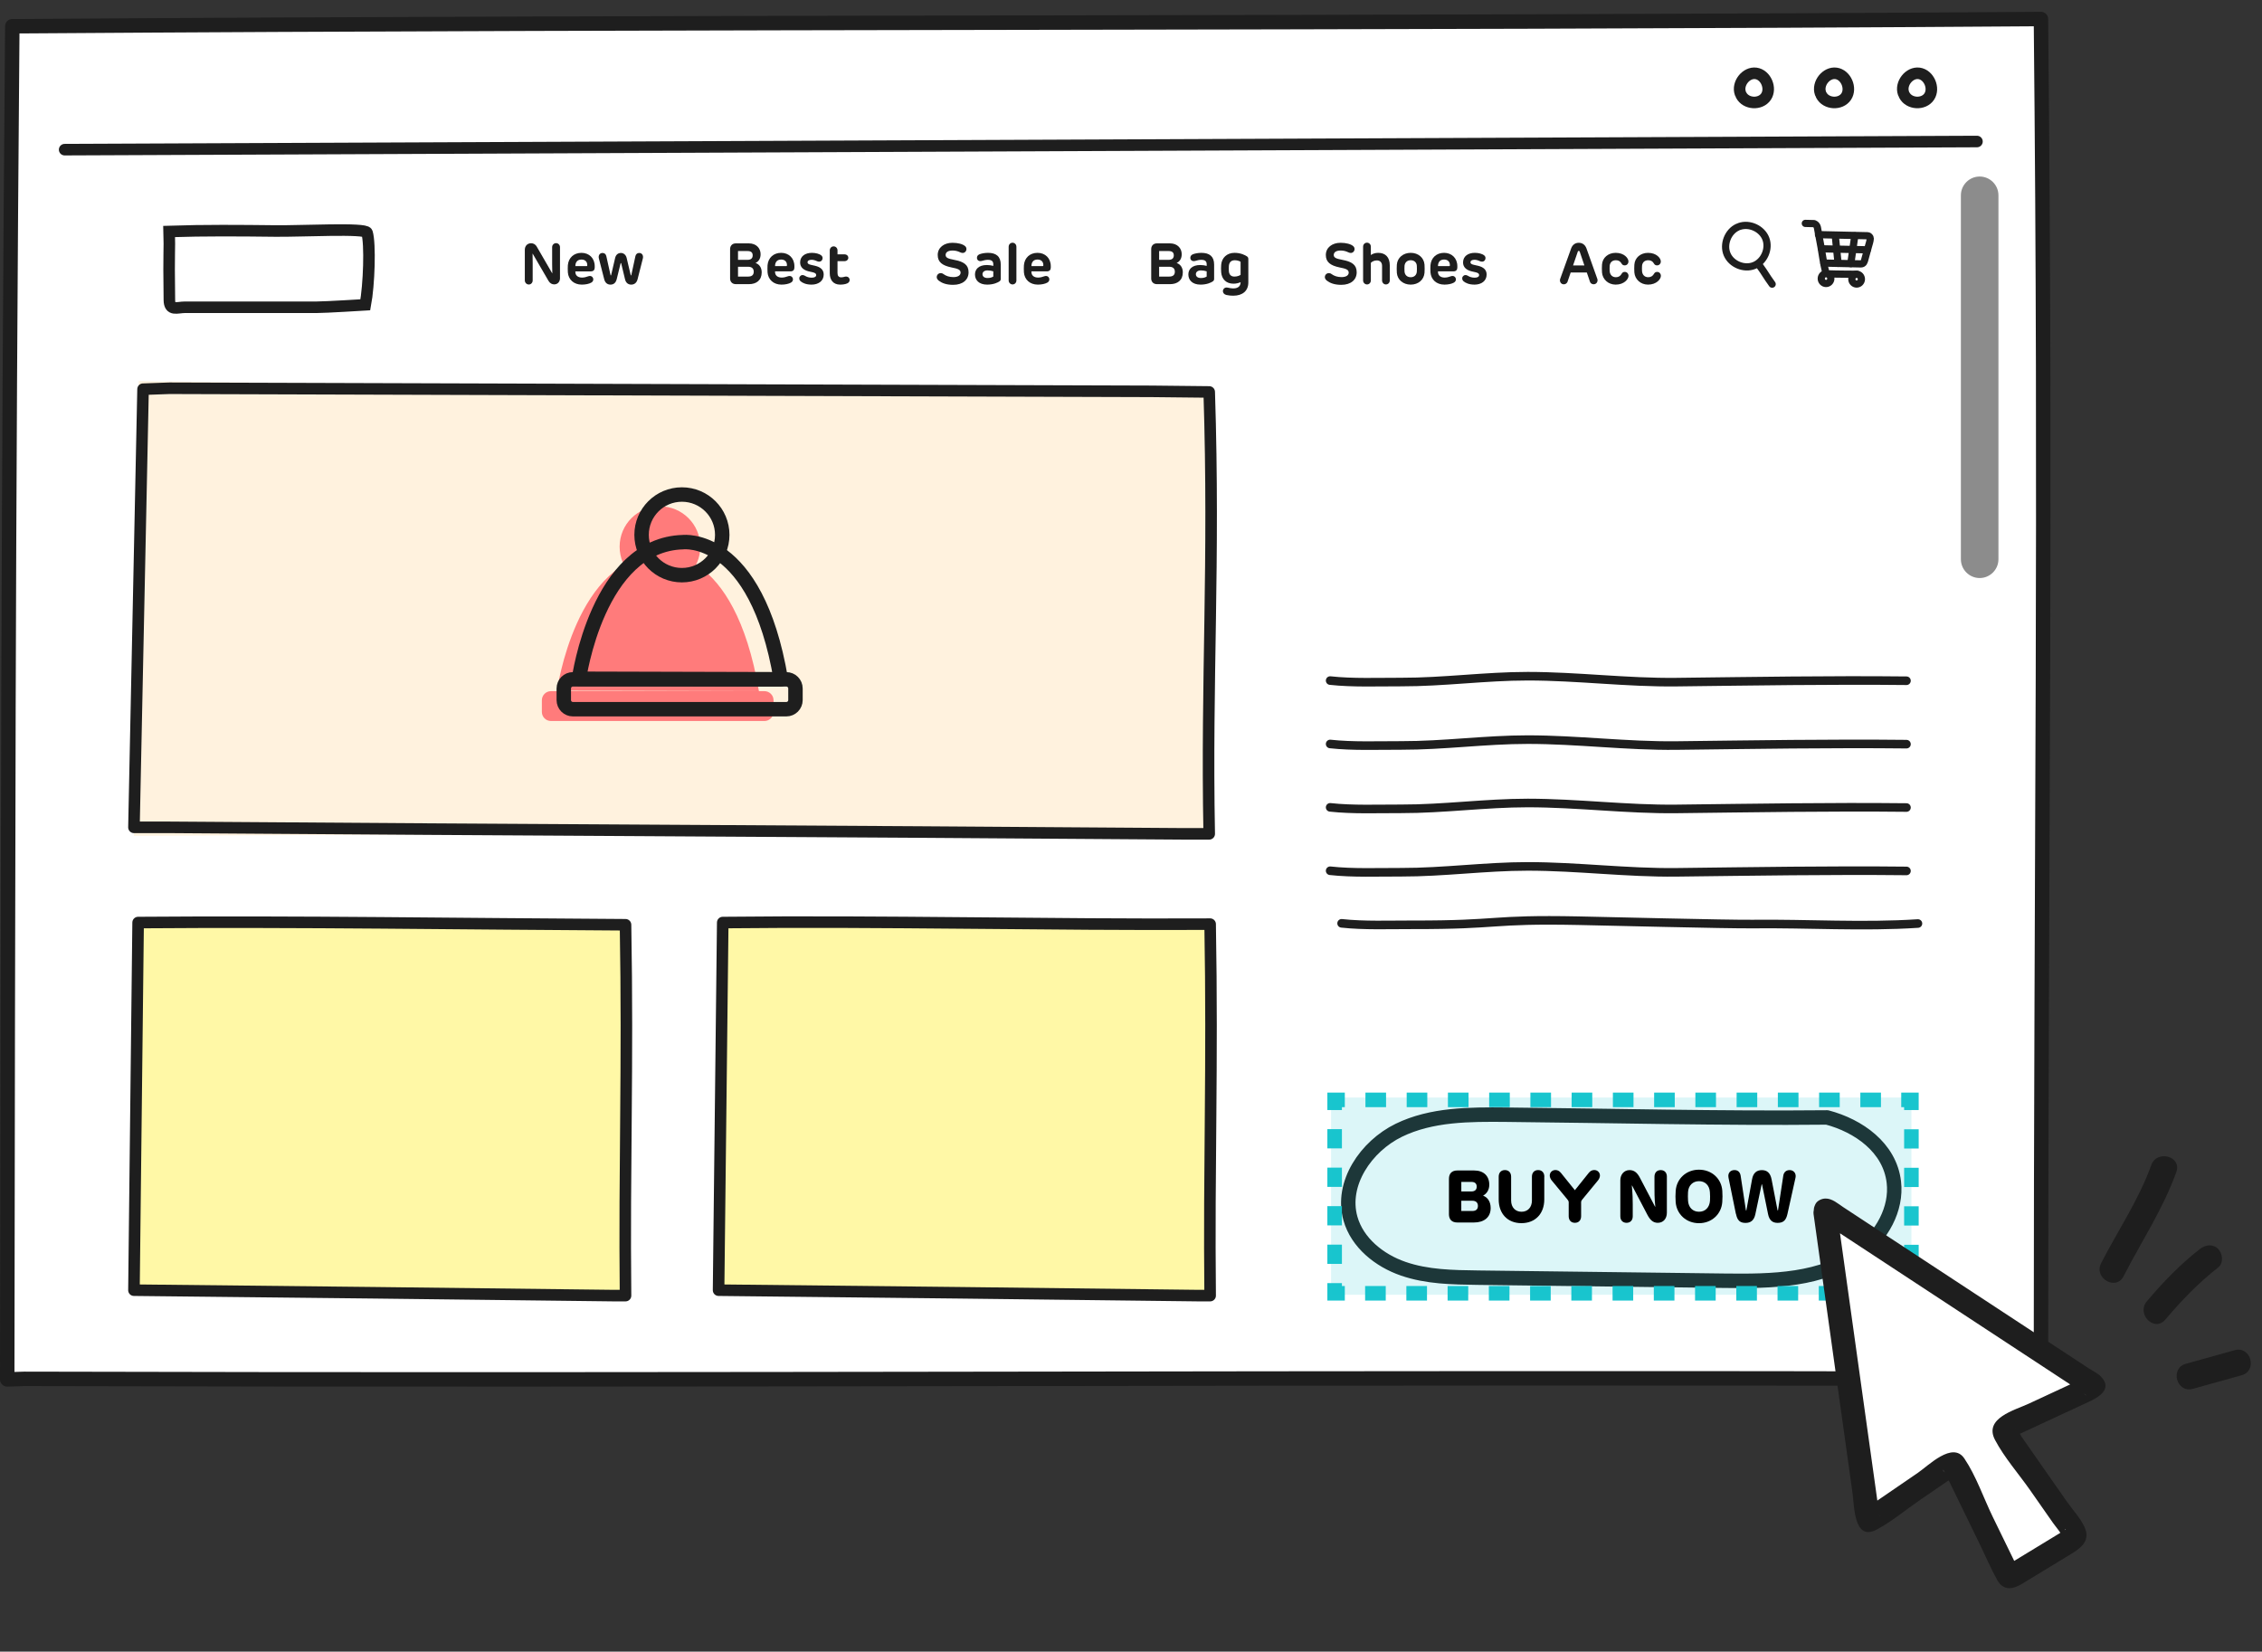 <svg xmlns="http://www.w3.org/2000/svg" width="215" height="157" viewBox="0 0 215 157" fill="none">
    <rect x="0" y="0" width="215" height="157" fill="#333333" stroke="none"/>
    <path d="M193.989 1.809C128.526 2.268 67.769 2.032 2.309 2.49H1.17C0.763 50.94 0.763 83.538 0.686 131.123L2.317 131.071C67.868 131.252 126.499 130.89 192.053 131.071L193.989 131.123C194.005 77.519 194.48 49.869 193.989 1.807V1.809Z" fill="white" stroke="#1E1E1E" stroke-width="1.373" stroke-linejoin="round"/>
    <mask id="mask0_9_852" style="mask-type:luminance" maskUnits="userSpaceOnUse" x="77" y="0" width="1" height="1">
        <path d="M77.722 0.093H77.807V0.052C77.818 0.036 77.818 0.016 77.807 0H77.722C77.695 0 77.673 0.022 77.673 0.052C77.673 0.08 77.695 0.102 77.722 0.102V0.093Z" fill="white"/>
    </mask>
    <g mask="url(#mask0_9_852)">
        <path d="M79.115 -1.263H76.407V1.378H79.115V-1.263Z" fill="#424575"/>
    </g>
    <mask id="mask1_9_852" style="mask-type:luminance" maskUnits="userSpaceOnUse" x="77" y="0" width="1" height="1">
        <path d="M77.722 0.093H77.807V0.052C77.818 0.036 77.818 0.016 77.807 0H77.722C77.695 0 77.673 0.022 77.673 0.052C77.673 0.08 77.695 0.102 77.722 0.102V0.093Z" fill="white"/>
    </mask>
    <g mask="url(#mask1_9_852)">
        <path d="M79.115 -1.263H76.407V1.378H79.115V-1.263Z" fill="#424575"/>
    </g>
    <path d="M6.145 14.226C66.732 13.968 127.321 13.71 187.907 13.452" stroke="#1E1E1E" stroke-width="1.098" stroke-miterlimit="10" stroke-linecap="round"/>
    <path d="M165.416 8.858C165.097 7.95 165.962 6.848 166.899 6.975C167.832 7.101 168.392 8.389 167.86 9.185C167.324 9.981 165.951 9.905 165.504 9.053" stroke="#1E1E1E" stroke-width="1.098" stroke-linecap="round" stroke-linejoin="round"/>
    <path d="M173.032 8.858C172.714 7.95 173.579 6.848 174.515 6.975C175.448 7.101 176.009 8.389 175.476 9.185C174.94 9.981 173.568 9.905 173.12 9.053" stroke="#1E1E1E" stroke-width="1.098" stroke-linecap="round" stroke-linejoin="round"/>
    <path d="M180.924 8.858C180.605 7.95 181.47 6.848 182.406 6.975C183.34 7.101 183.9 8.389 183.367 9.185C182.832 9.981 181.459 9.905 181.012 9.053" stroke="#1E1E1E" stroke-width="1.098" stroke-linecap="round" stroke-linejoin="round"/>
    <path d="M188.165 54.947C187.182 54.947 186.38 54.145 186.38 53.162V18.565C186.38 17.584 187.182 16.78 188.165 16.78C189.148 16.78 189.949 17.584 189.949 18.565V53.162C189.949 54.145 189.148 54.947 188.165 54.947Z" fill="#8C8C8C"/>
    <path d="M171.594 21.236L172.415 21.256C172.415 21.256 172.673 21.316 172.741 21.629C172.857 22.255 172.975 22.881 173.09 23.507C173.23 24.262 173.307 25.001 173.502 25.745C173.554 25.948 173.716 26.02 173.911 26.033C174.356 26.061 176.478 26.069 176.478 26.069" stroke="#1E1E1E" stroke-width="0.686" stroke-miterlimit="10" stroke-linecap="round"/>
    <path d="M172.843 22.305C172.843 22.305 177.5 22.409 177.524 22.409C177.642 22.412 177.769 22.552 177.766 22.67C177.76 22.909 177.648 23.211 177.587 23.442C177.48 23.851 177.357 24.249 177.25 24.658C177.198 24.861 177.143 25.075 176.893 25.086L173.356 25.007" stroke="#1E1E1E" stroke-width="0.686" stroke-miterlimit="10" stroke-linecap="round"/>
    <path d="M173.14 23.65L177.486 23.746" stroke="#1E1E1E" stroke-width="0.686" stroke-miterlimit="10" stroke-linecap="round"/>
    <path d="M174.438 22.373L174.707 25.037" stroke="#1E1E1E" stroke-width="0.686" stroke-miterlimit="10" stroke-linecap="round"/>
    <path d="M176.295 22.414L175.916 25.061" stroke="#1E1E1E" stroke-width="0.686" stroke-miterlimit="10" stroke-linecap="round"/>
    <path d="M173.109 26.473C173.115 26.217 173.321 26.011 173.573 26.017C173.823 26.022 174.021 26.234 174.018 26.492C174.013 26.75 173.804 26.953 173.554 26.948C173.304 26.942 173.104 26.731 173.109 26.473Z" stroke="#1E1E1E" stroke-width="0.686" stroke-miterlimit="10" stroke-linecap="round"/>
    <path d="M176.015 26.525C176.02 26.267 176.229 26.064 176.479 26.069C176.729 26.074 176.926 26.286 176.924 26.544C176.918 26.802 176.709 27.005 176.46 27C176.21 26.994 176.009 26.783 176.015 26.525Z" stroke="#1E1E1E" stroke-width="0.686" stroke-miterlimit="10" stroke-linecap="round"/>
    <path d="M165.171 21.588C164.235 22.008 163.757 23.233 164.161 24.177C164.564 25.122 165.778 25.624 166.728 25.24C167.681 24.855 168.205 23.653 167.84 22.694C167.475 21.736 166.283 21.184 165.317 21.53" stroke="#1E1E1E" stroke-width="0.686" stroke-miterlimit="10" stroke-linecap="round"/>
    <path d="M167.214 25.212C167.848 26.082 167.81 26.14 168.441 27.01" stroke="#1E1E1E" stroke-width="0.686" stroke-miterlimit="10" stroke-linecap="round"/>
    <path d="M16.077 22.003C19.443 21.89 22.807 21.92 26.171 21.959C28.683 21.989 34.746 21.654 34.888 22.115C35.21 23.161 35.081 27.093 34.724 28.974C34.724 28.974 30.959 29.207 30.119 29.207C26.887 29.205 18.537 29.207 17.593 29.207C16.821 29.207 16.113 29.597 16.099 28.51C16.027 23.441 16.14 24.034 16.077 22.003Z" stroke="#1E1E1E" stroke-width="1.098" stroke-miterlimit="10" stroke-linecap="round"/>
    <path d="M52.486 25.979H52.497C52.486 25.616 52.48 25.435 52.48 25.111V23.497C52.48 23.283 52.645 23.112 52.854 23.112C53.062 23.112 53.227 23.283 53.227 23.497V26.457C53.227 26.77 53.013 27.033 52.684 27.033C52.48 27.033 52.277 26.945 52.134 26.698L50.63 24.112H50.619C50.63 24.403 50.63 24.76 50.63 25.034V26.654C50.63 26.869 50.476 27.044 50.262 27.044C50.047 27.044 49.883 26.863 49.883 26.654V23.749C49.883 23.392 50.113 23.123 50.481 23.123C50.673 23.123 50.877 23.2 51.02 23.447L52.486 25.979Z" fill="#1E1E1E"/>
    <path d="M56.528 25.43C56.528 25.644 56.418 25.798 56.149 25.798H54.688V25.853C54.688 26.199 54.952 26.386 55.32 26.386C55.517 26.386 55.721 26.336 55.907 26.265C56.198 26.155 56.391 26.353 56.391 26.556C56.391 26.66 56.352 26.776 56.204 26.863C56.001 26.984 55.649 27.055 55.298 27.055C54.54 27.055 54.029 26.578 53.974 25.891C53.958 25.677 53.963 25.375 53.974 25.205C54.04 24.491 54.551 24.035 55.27 24.035C55.99 24.035 56.528 24.535 56.528 25.309V25.43ZM55.759 25.298C55.797 25.298 55.819 25.276 55.819 25.232C55.836 24.897 55.627 24.672 55.27 24.672C54.88 24.672 54.688 24.919 54.688 25.298H55.759Z" fill="#1E1E1E"/>
    <path d="M59.043 25.029C59.037 25.012 59.026 25.007 59.015 25.007C59.004 25.007 58.988 25.012 58.988 25.029L58.62 26.528C58.532 26.891 58.318 27.055 58.027 27.055C57.736 27.055 57.516 26.89 57.428 26.539L56.923 24.568C56.852 24.299 56.989 24.046 57.269 24.046C57.445 24.046 57.587 24.145 57.631 24.353L58.032 26.155C58.038 26.171 58.049 26.177 58.06 26.177C58.071 26.177 58.082 26.171 58.087 26.155L58.471 24.507C58.537 24.238 58.724 24.046 59.015 24.046C59.279 24.046 59.493 24.233 59.559 24.507L59.949 26.155C59.949 26.171 59.965 26.177 59.976 26.177C59.987 26.177 59.998 26.171 60.004 26.155L60.394 24.353C60.438 24.161 60.564 24.046 60.756 24.046C61.031 24.046 61.173 24.293 61.102 24.568L60.602 26.539C60.514 26.89 60.284 27.055 59.998 27.055C59.713 27.055 59.482 26.891 59.405 26.534L59.043 25.029Z" fill="#1E1E1E"/>
    <path d="M71.191 27.011H69.938C69.587 27.011 69.395 26.769 69.395 26.478V23.672C69.395 23.381 69.587 23.134 69.938 23.134H71.174C71.904 23.134 72.294 23.617 72.294 24.161C72.294 24.611 72.086 24.864 71.817 24.995V25.001C72.168 25.116 72.399 25.435 72.399 25.891C72.399 26.648 71.882 27.011 71.191 27.011ZM71.048 24.699C71.383 24.699 71.542 24.545 71.542 24.276C71.542 23.985 71.372 23.864 71.048 23.864H70.147V24.699H71.048ZM70.147 26.291H71.103C71.471 26.291 71.641 26.132 71.641 25.825C71.641 25.517 71.449 25.358 71.114 25.358H70.147V26.291Z" fill="#1E1E1E"/>
    <path d="M75.507 25.429C75.507 25.643 75.398 25.797 75.129 25.797H73.668V25.852C73.668 26.198 73.931 26.385 74.299 26.385C74.497 26.385 74.7 26.335 74.887 26.264C75.178 26.154 75.37 26.352 75.37 26.555C75.37 26.659 75.332 26.774 75.183 26.862C74.98 26.983 74.629 27.055 74.277 27.055C73.52 27.055 73.009 26.577 72.954 25.89C72.938 25.676 72.943 25.374 72.954 25.204C73.02 24.49 73.531 24.034 74.25 24.034C74.969 24.034 75.507 24.534 75.507 25.308V25.429ZM74.739 25.297C74.777 25.297 74.799 25.275 74.799 25.231C74.816 24.896 74.607 24.671 74.25 24.671C73.86 24.671 73.668 24.918 73.668 25.297H74.739Z" fill="#1E1E1E"/>
    <path d="M78.291 26.099C78.291 26.715 77.781 27.055 77.144 27.055C76.628 27.055 76.298 26.907 76.095 26.737C75.963 26.627 75.925 26.418 76.029 26.281C76.139 26.133 76.326 26.099 76.507 26.215C76.677 26.325 76.902 26.396 77.16 26.396C77.446 26.396 77.578 26.292 77.578 26.143C77.578 26.023 77.49 25.94 77.259 25.885C77.061 25.841 77.067 25.847 76.853 25.792C76.402 25.677 76.051 25.424 76.051 24.952C76.051 24.359 76.529 24.035 77.171 24.035C77.517 24.035 77.874 24.122 78.066 24.282C78.226 24.414 78.215 24.639 78.099 24.771C77.99 24.891 77.803 24.908 77.622 24.814C77.479 24.743 77.287 24.694 77.144 24.694C76.869 24.694 76.754 24.798 76.754 24.93C76.754 25.045 76.836 25.122 77.083 25.177L77.473 25.265C78.022 25.397 78.291 25.666 78.291 26.099Z" fill="#1E1E1E"/>
    <path d="M79.857 27.055C79.176 27.055 78.868 26.588 78.868 25.973V23.804C78.868 23.59 79.028 23.419 79.236 23.419C79.445 23.419 79.604 23.59 79.604 23.804V24.177H80.291C80.472 24.177 80.631 24.315 80.631 24.507C80.631 24.688 80.472 24.825 80.291 24.825H79.604V25.957C79.604 26.22 79.72 26.363 79.961 26.363C80.082 26.363 80.203 26.33 80.302 26.302C80.582 26.237 80.757 26.412 80.757 26.616C80.757 26.736 80.697 26.863 80.527 26.94C80.335 27.027 80.066 27.055 79.857 27.055Z" fill="#1E1E1E"/>
    <path d="M90.446 25.424C89.54 25.237 89.129 24.902 89.129 24.237C89.129 23.534 89.727 23.079 90.529 23.079C91.056 23.079 91.501 23.199 91.726 23.392C91.808 23.463 91.858 23.551 91.858 23.672C91.858 23.88 91.698 24.045 91.501 24.045C91.407 24.045 91.314 24.012 91.226 23.968C91.056 23.886 90.82 23.814 90.545 23.814C90.067 23.814 89.881 24.007 89.881 24.237C89.881 24.49 90.1 24.589 90.661 24.693C91.633 24.874 92.061 25.182 92.061 25.885C92.061 26.588 91.523 27.076 90.589 27.076C89.93 27.076 89.513 26.895 89.238 26.687C89.118 26.593 89.035 26.472 89.035 26.346C89.035 26.127 89.205 25.962 89.414 25.962C89.491 25.962 89.579 25.978 89.694 26.066C89.914 26.225 90.221 26.341 90.617 26.341C91.04 26.341 91.303 26.181 91.303 25.912C91.303 25.616 90.996 25.533 90.446 25.424Z" fill="#1E1E1E"/>
    <path d="M95.12 26.494C95.12 26.621 95.087 26.687 94.988 26.753C94.835 26.857 94.439 27.055 93.829 27.055C93.033 27.055 92.671 26.61 92.671 26.088C92.671 25.621 92.995 25.193 93.802 25.193C94.044 25.193 94.203 25.226 94.412 25.275V25.127C94.412 24.841 94.274 24.699 93.89 24.699C93.698 24.699 93.5 24.748 93.363 24.792C93.05 24.891 92.858 24.732 92.858 24.506C92.858 24.38 92.912 24.248 93.099 24.172C93.253 24.106 93.571 24.034 93.906 24.034C94.681 24.034 95.12 24.375 95.12 25.149V26.494ZM94.412 26.286V25.791C94.225 25.737 94.071 25.704 93.862 25.704C93.566 25.704 93.385 25.852 93.385 26.061C93.385 26.302 93.577 26.428 93.879 26.428C94.181 26.428 94.351 26.324 94.412 26.286Z" fill="#1E1E1E"/>
    <path d="M96.608 23.458V26.659C96.608 26.868 96.454 27.038 96.24 27.038C96.042 27.038 95.872 26.868 95.872 26.659V23.458C95.872 23.244 96.031 23.073 96.24 23.073C96.449 23.073 96.608 23.244 96.608 23.458Z" fill="#1E1E1E"/>
    <path d="M99.876 25.429C99.876 25.643 99.766 25.797 99.496 25.797H98.036V25.852C98.036 26.198 98.299 26.385 98.667 26.385C98.865 26.385 99.068 26.335 99.255 26.264C99.546 26.154 99.738 26.352 99.738 26.555C99.738 26.659 99.7 26.774 99.552 26.862C99.348 26.983 98.997 27.055 98.645 27.055C97.888 27.055 97.377 26.577 97.322 25.89C97.305 25.676 97.311 25.374 97.322 25.204C97.388 24.49 97.898 24.034 98.618 24.034C99.337 24.034 99.876 24.534 99.876 25.308V25.429ZM99.107 25.297C99.145 25.297 99.167 25.275 99.167 25.231C99.183 24.896 98.975 24.671 98.618 24.671C98.228 24.671 98.036 24.918 98.036 25.297H99.107Z" fill="#1E1E1E"/>
    <path d="M111.216 27.011H109.964C109.613 27.011 109.421 26.769 109.421 26.478V23.672C109.421 23.381 109.613 23.134 109.964 23.134H111.2C111.93 23.134 112.32 23.617 112.32 24.161C112.32 24.611 112.111 24.864 111.842 24.995V25.001C112.194 25.116 112.425 25.435 112.425 25.891C112.425 26.648 111.908 27.011 111.216 27.011ZM111.074 24.699C111.409 24.699 111.568 24.545 111.568 24.276C111.568 23.985 111.398 23.864 111.074 23.864H110.173V24.699H111.074ZM110.173 26.291H111.128C111.496 26.291 111.667 26.132 111.667 25.825C111.667 25.517 111.474 25.358 111.139 25.358H110.173V26.291Z" fill="#1E1E1E"/>
    <path d="M115.401 26.495C115.401 26.621 115.368 26.687 115.269 26.753C115.116 26.857 114.72 27.055 114.111 27.055C113.314 27.055 112.952 26.61 112.952 26.089C112.952 25.622 113.276 25.193 114.083 25.193C114.325 25.193 114.484 25.226 114.693 25.276V25.128C114.693 24.842 114.555 24.699 114.171 24.699C113.979 24.699 113.781 24.749 113.644 24.793C113.331 24.891 113.139 24.732 113.139 24.507C113.139 24.381 113.194 24.249 113.38 24.172C113.534 24.106 113.853 24.035 114.188 24.035C114.962 24.035 115.401 24.375 115.401 25.149V26.495ZM114.693 26.286V25.792C114.506 25.737 114.352 25.704 114.144 25.704C113.847 25.704 113.666 25.852 113.666 26.061C113.666 26.303 113.858 26.429 114.16 26.429C114.462 26.429 114.632 26.325 114.693 26.286Z" fill="#1E1E1E"/>
    <path d="M118.652 26.846C118.652 27.642 118.114 28.109 117.213 28.109C117.01 28.109 116.796 28.093 116.559 28.038C116.351 27.988 116.235 27.834 116.235 27.681C116.235 27.499 116.384 27.28 116.68 27.34C116.889 27.384 117.059 27.417 117.207 27.417C117.757 27.417 117.916 27.131 117.916 26.824C117.751 26.901 117.493 26.967 117.251 26.967C116.537 26.967 116.126 26.533 116.071 25.879C116.054 25.665 116.054 25.391 116.071 25.176C116.12 24.517 116.609 24.034 117.339 24.034C117.938 24.034 118.355 24.259 118.52 24.369C118.619 24.435 118.652 24.506 118.652 24.633V26.846ZM116.801 25.286C116.79 25.429 116.796 25.621 116.801 25.753C116.818 26.083 116.988 26.291 117.328 26.291C117.625 26.291 117.828 26.187 117.916 26.127V24.885C117.872 24.847 117.647 24.737 117.372 24.737C117.01 24.737 116.828 24.946 116.801 25.286Z" fill="#1E1E1E"/>
    <path d="M127.337 25.424C126.431 25.237 126.019 24.902 126.019 24.237C126.019 23.534 126.617 23.079 127.419 23.079C127.946 23.079 128.391 23.199 128.616 23.392C128.699 23.463 128.748 23.551 128.748 23.672C128.748 23.88 128.589 24.045 128.391 24.045C128.298 24.045 128.204 24.012 128.117 23.968C127.946 23.886 127.71 23.814 127.436 23.814C126.958 23.814 126.771 24.007 126.771 24.237C126.771 24.49 126.991 24.589 127.551 24.693C128.523 24.874 128.951 25.182 128.951 25.885C128.951 26.588 128.413 27.076 127.48 27.076C126.821 27.076 126.403 26.895 126.129 26.687C126.008 26.593 125.925 26.472 125.925 26.346C125.925 26.127 126.096 25.962 126.304 25.962C126.381 25.962 126.469 25.978 126.584 26.066C126.804 26.225 127.112 26.341 127.507 26.341C127.93 26.341 128.193 26.181 128.193 25.912C128.193 25.616 127.886 25.533 127.337 25.424Z" fill="#1E1E1E"/>
    <path d="M130.297 24.248C130.418 24.139 130.698 24.034 130.989 24.034C131.687 24.034 132.098 24.452 132.098 25.237V26.648C132.098 26.868 131.945 27.038 131.725 27.038C131.522 27.038 131.363 26.868 131.363 26.648V25.276C131.363 24.941 131.17 24.754 130.868 24.754C130.638 24.754 130.412 24.858 130.297 24.984V26.659C130.297 26.868 130.143 27.038 129.935 27.038C129.726 27.038 129.561 26.868 129.561 26.659V23.447C129.561 23.233 129.721 23.068 129.929 23.068C130.138 23.068 130.297 23.233 130.297 23.447V24.248Z" fill="#1E1E1E"/>
    <path d="M134.086 27.055C133.367 27.055 132.823 26.593 132.768 25.94C132.751 25.72 132.751 25.374 132.768 25.154C132.823 24.495 133.367 24.034 134.086 24.034C134.805 24.034 135.344 24.495 135.398 25.154C135.415 25.374 135.415 25.715 135.398 25.934C135.344 26.593 134.811 27.055 134.086 27.055ZM134.668 25.27C134.652 24.957 134.432 24.737 134.086 24.737C133.74 24.737 133.526 24.957 133.498 25.27C133.487 25.418 133.487 25.676 133.498 25.819C133.526 26.132 133.74 26.352 134.086 26.352C134.432 26.352 134.646 26.132 134.668 25.819C134.679 25.676 134.679 25.418 134.668 25.27Z" fill="#1E1E1E"/>
    <path d="M138.518 25.429C138.518 25.643 138.408 25.797 138.139 25.797H136.678V25.852C136.678 26.198 136.942 26.385 137.31 26.385C137.507 26.385 137.711 26.335 137.897 26.264C138.188 26.154 138.381 26.352 138.381 26.555C138.381 26.659 138.342 26.774 138.194 26.862C137.991 26.983 137.639 27.055 137.288 27.055C136.53 27.055 136.019 26.577 135.964 25.89C135.948 25.676 135.953 25.374 135.964 25.204C136.03 24.49 136.541 24.034 137.26 24.034C137.98 24.034 138.518 24.534 138.518 25.308V25.429ZM137.749 25.297C137.787 25.297 137.809 25.275 137.809 25.231C137.826 24.896 137.617 24.671 137.26 24.671C136.87 24.671 136.678 24.918 136.678 25.297H137.749Z" fill="#1E1E1E"/>
    <path d="M141.302 26.099C141.302 26.714 140.791 27.055 140.154 27.055C139.638 27.055 139.308 26.906 139.105 26.736C138.973 26.626 138.935 26.418 139.039 26.28C139.149 26.132 139.336 26.099 139.517 26.214C139.687 26.324 139.912 26.396 140.17 26.396C140.456 26.396 140.588 26.291 140.588 26.143C140.588 26.022 140.5 25.94 140.269 25.885C140.072 25.841 140.077 25.846 139.863 25.791C139.413 25.676 139.061 25.424 139.061 24.951C139.061 24.358 139.539 24.034 140.181 24.034C140.527 24.034 140.884 24.122 141.076 24.281C141.236 24.413 141.225 24.638 141.109 24.77C141 24.891 140.813 24.907 140.632 24.814C140.489 24.743 140.297 24.693 140.154 24.693C139.879 24.693 139.764 24.797 139.764 24.929C139.764 25.045 139.846 25.122 140.093 25.176L140.483 25.264C141.033 25.396 141.302 25.665 141.302 26.099Z" fill="#1E1E1E"/>
    <path d="M150.824 25.902H149.292L148.99 26.786C148.913 26.978 148.694 27.077 148.501 27C148.309 26.929 148.227 26.698 148.293 26.511L149.336 23.612C149.468 23.249 149.742 23.079 150.061 23.079C150.379 23.079 150.659 23.249 150.791 23.612L151.824 26.511C151.89 26.693 151.802 26.923 151.615 26.995C151.423 27.072 151.192 26.978 151.126 26.786L150.824 25.902ZM149.517 25.232H150.594L150.149 23.919C150.138 23.881 150.105 23.848 150.061 23.848C150.011 23.848 149.979 23.881 149.968 23.919L149.517 25.232Z" fill="#1E1E1E"/>
    <path d="M154.141 26.017C154.201 25.907 154.294 25.846 154.432 25.846C154.646 25.846 154.789 26.017 154.789 26.225C154.789 26.533 154.371 27.055 153.57 27.055C152.85 27.055 152.323 26.549 152.268 25.901C152.252 25.676 152.252 25.374 152.268 25.154C152.312 24.495 152.856 24.034 153.57 24.034C154.377 24.034 154.783 24.545 154.783 24.852C154.783 25.056 154.64 25.226 154.426 25.226C154.289 25.226 154.196 25.171 154.135 25.061C154.014 24.836 153.828 24.737 153.592 24.737C153.235 24.737 153.031 24.946 152.998 25.264C152.987 25.396 152.987 25.643 152.998 25.791C153.031 26.11 153.229 26.352 153.592 26.352C153.828 26.352 154.02 26.242 154.141 26.017Z" fill="#1E1E1E"/>
    <path d="M157.217 26.017C157.277 25.907 157.37 25.847 157.508 25.847C157.722 25.847 157.865 26.017 157.865 26.226C157.865 26.533 157.447 27.055 156.645 27.055C155.926 27.055 155.399 26.55 155.344 25.902C155.327 25.677 155.327 25.375 155.344 25.155C155.388 24.496 155.932 24.035 156.645 24.035C157.453 24.035 157.859 24.545 157.859 24.853C157.859 25.056 157.716 25.226 157.502 25.226C157.365 25.226 157.272 25.171 157.211 25.062C157.09 24.836 156.904 24.738 156.667 24.738C156.31 24.738 156.107 24.946 156.074 25.265C156.063 25.397 156.063 25.644 156.074 25.792C156.107 26.11 156.305 26.352 156.667 26.352C156.904 26.352 157.096 26.242 157.217 26.017Z" fill="#1E1E1E"/>
    <mask id="mask2_9_852" style="mask-type:luminance" maskUnits="userSpaceOnUse" x="190" y="54" width="2" height="1">
        <path d="M190.973 54.919C190.992 54.919 191.006 54.904 191.006 54.886C191.006 54.868 190.992 54.853 190.973 54.853C190.955 54.853 190.94 54.868 190.94 54.886C190.94 54.904 190.955 54.919 190.973 54.919Z" fill="white"/>
    </mask>
    <g mask="url(#mask2_9_852)">
        <path d="M192.02 53.84H189.938V55.921H192.02V53.84Z" fill="#424575"/>
    </g>
    <mask id="mask3_9_852" style="mask-type:luminance" maskUnits="userSpaceOnUse" x="190" y="54" width="2" height="1">
        <path d="M190.973 54.919C190.992 54.919 191.006 54.904 191.006 54.886C191.006 54.868 190.992 54.853 190.973 54.853C190.955 54.853 190.94 54.868 190.94 54.886C190.94 54.904 190.955 54.919 190.973 54.919Z" fill="white"/>
    </mask>
    <g mask="url(#mask3_9_852)">
        <path d="M192.02 53.84H189.938V55.921H192.02V53.84Z" fill="#424575"/>
    </g>
    <path d="M13.128 87.696C12.996 99.344 12.864 110.994 12.732 122.642H14.281C30.443 122.864 42.156 122.938 58.318 123.158H59.458C59.329 110.689 59.699 101.477 59.458 87.696L56.954 87.866C42.73 87.784 28.507 87.701 14.281 87.619L13.128 87.696Z" fill="#FFFF8D"/>
    <path d="M13.128 87.696C12.996 99.344 12.864 110.994 12.732 122.642H14.281C30.443 122.864 42.156 122.938 58.318 123.158H59.458C59.329 110.689 59.699 101.689 59.458 87.907L56.953 87.866C42.73 87.784 28.507 87.701 14.281 87.619L13.128 87.696Z" fill="#FFF8A6"/>
    <path d="M13.128 87.696C12.996 99.344 12.864 110.994 12.732 122.642C29.322 122.815 41.736 122.952 58.315 123.158H59.455C59.326 110.689 59.697 101.689 59.455 87.907C44.015 87.825 28.559 87.575 13.128 87.696Z" stroke="#1E1E1E" stroke-width="1.098" stroke-linejoin="round"/>
    <path d="M114.972 123.158C98.811 122.936 85.957 122.862 69.796 122.642H68.247C68.379 110.994 68.511 99.344 68.642 87.696L69.796 87.619C84.019 87.701 98.242 87.784 112.468 87.866L114.972 87.696C115.615 99.344 114.33 111.51 114.972 123.158Z" fill="#FFFF8D"/>
    <path d="M12.738 79.45C48.241 79.307 79.055 79.126 115.118 79.263V79.307C115.338 63.31 114.942 57.615 115.118 37.046C80.222 36.497 48.079 36.772 13.183 36.223C13.37 51.528 12.592 64.892 12.738 79.508V79.453V79.45Z" fill="#FFF2DE"/>
    <path d="M52.947 65.647C52.947 65.647 54.71 52.873 62.835 52.659C62.835 52.659 69.784 51.805 72.135 65.702L52.947 65.65V65.647Z" fill="#FF7B7B"/>
    <path d="M72.656 65.699H52.37C51.891 65.699 51.503 66.088 51.503 66.567V67.671C51.503 68.15 51.891 68.538 52.37 68.538H72.656C73.136 68.538 73.524 68.15 73.524 67.671V66.567C73.524 66.088 73.136 65.699 72.656 65.699Z" fill="#FF7B7B"/>
    <path d="M58.895 51.965C58.895 49.847 60.611 48.131 62.728 48.131C64.845 48.131 66.561 49.847 66.561 51.965C66.561 54.081 64.845 55.798 62.728 55.798C60.611 55.798 58.895 54.081 58.895 51.965Z" fill="#FF7B7B"/>
    <path d="M55.031 64.524C55.031 64.524 56.794 51.75 64.919 51.536C64.919 51.536 71.868 50.682 74.219 64.579L55.031 64.526V64.524Z" stroke="#1E1E1E" stroke-width="1.373" stroke-linejoin="round"/>
    <path d="M74.741 64.576H54.455C53.975 64.576 53.587 64.965 53.587 65.444V66.548C53.587 67.027 53.975 67.415 54.455 67.415H74.741C75.22 67.415 75.608 67.027 75.608 66.548V65.444C75.608 64.965 75.22 64.576 74.741 64.576Z" stroke="#1E1E1E" stroke-width="1.373" stroke-linejoin="round"/>
    <path d="M60.981 50.841C60.981 48.724 62.697 47.008 64.814 47.008C66.931 47.008 68.648 48.724 68.648 50.841C68.648 52.959 66.931 54.675 64.814 54.675C62.697 54.675 60.981 52.959 60.981 50.841Z" stroke="#1E1E1E" stroke-width="1.373" stroke-linejoin="round"/>
    <path d="M68.695 87.696C68.563 99.344 68.431 110.994 68.3 122.642H69.848C86.01 122.864 97.724 122.938 113.886 123.158H115.025C114.896 110.689 115.267 101.628 115.025 87.844L112.521 87.866C98.298 87.784 84.074 87.701 69.848 87.619L68.695 87.696Z" fill="#FFF8A6"/>
    <path d="M68.695 87.696C68.563 99.344 68.431 110.994 68.3 122.642C84.89 122.815 97.304 122.952 113.883 123.158H115.022C114.893 110.689 115.264 101.628 115.022 87.847C99.583 87.927 84.129 87.528 68.695 87.696Z" stroke="#1E1E1E" stroke-width="1.098" stroke-linejoin="round"/>
    <path d="M13.597 36.994C13.309 50.877 13.021 64.763 12.732 78.645H16.118C51.47 78.909 77.089 78.997 112.441 79.263H114.934C114.651 64.403 115.461 53.683 114.934 37.258L109.456 37.2C78.343 37.101 47.231 37.005 16.118 36.906L13.597 36.997V36.994Z" stroke="#1E1E1E" stroke-width="1.098" stroke-linejoin="round"/>
    <path d="M173.661 106.222C163.491 106.323 153.306 106.06 143.139 105.961C139.674 105.928 136.066 105.925 132.952 107.443C129.838 108.965 127.416 112.504 128.358 115.837C129.009 118.144 131.104 119.819 133.369 120.601C135.634 121.387 138.078 121.422 140.475 121.453C148.301 121.549 156.126 121.648 163.952 121.744C168.403 121.799 173.219 121.741 176.772 119.061C178.845 117.499 180.312 114.942 180.007 112.364C179.62 109.077 176.643 107.01 173.664 106.222" stroke="#1E1E1E" stroke-width="1.373" stroke-linecap="round" stroke-linejoin="round"/>
    <path d="M126.428 82.772C128.569 83.009 130.983 82.907 133.166 82.913C137.227 82.921 141.167 82.358 145.209 82.358C149.937 82.358 154.619 82.976 159.35 82.921C166.654 82.836 173.903 82.712 181.207 82.789" stroke="#1E1E1E" stroke-width="0.816" stroke-linecap="round" stroke-linejoin="round"/>
    <path d="M126.428 76.746C128.569 76.982 130.983 76.88 133.166 76.886C137.227 76.894 141.167 76.331 145.209 76.331C149.937 76.331 154.619 76.949 159.35 76.894C166.654 76.809 173.903 76.685 181.207 76.762" stroke="#1E1E1E" stroke-width="0.816" stroke-linecap="round" stroke-linejoin="round"/>
    <path d="M126.428 70.721C128.569 70.957 130.983 70.856 133.166 70.861C137.227 70.87 141.167 70.307 145.209 70.307C149.937 70.307 154.619 70.924 159.35 70.87C166.654 70.784 173.903 70.661 181.207 70.738" stroke="#1E1E1E" stroke-width="0.816" stroke-linecap="round" stroke-linejoin="round"/>
    <path d="M126.428 64.694C128.569 64.93 130.983 64.829 133.166 64.834C137.227 64.842 141.167 64.279 145.209 64.279C149.937 64.279 154.619 64.897 159.35 64.842C166.654 64.757 173.903 64.633 181.207 64.71" stroke="#1E1E1E" stroke-width="0.816" stroke-linecap="round" stroke-linejoin="round"/>
    <path d="M127.518 87.77C129.66 88.006 132.074 87.905 134.257 87.91C142.777 87.927 141.486 87.35 150.045 87.52C152.324 87.564 164.257 87.866 166.536 87.839C171.775 87.778 177.075 88.133 182.297 87.789" stroke="#1E1E1E" stroke-width="0.816" stroke-linecap="round" stroke-linejoin="round"/>
    <path d="M181.676 121.971V122.938H180.71" stroke="#19C5CE" stroke-width="1.384" stroke-miterlimit="10"/>
    <path d="M178.753 122.938H128.804" stroke="#19C5CE" stroke-width="1.384" stroke-miterlimit="10" stroke-dasharray="1.96 1.96"/>
    <path d="M127.823 122.938H126.856V121.971" stroke="#19C5CE" stroke-width="1.384" stroke-miterlimit="10"/>
    <path d="M126.856 120.143V106.433" stroke="#19C5CE" stroke-width="1.384" stroke-miterlimit="10" stroke-dasharray="1.83 1.83"/>
    <path d="M126.856 105.519V104.552H127.823" stroke="#19C5CE" stroke-width="1.384" stroke-miterlimit="10"/>
    <path d="M129.783 104.552H179.729" stroke="#19C5CE" stroke-width="1.384" stroke-miterlimit="10" stroke-dasharray="1.96 1.96"/>
    <path d="M180.71 104.552H181.676V105.519" stroke="#19C5CE" stroke-width="1.384" stroke-miterlimit="10"/>
    <path d="M181.677 107.347V121.057" stroke="#19C5CE" stroke-width="1.384" stroke-miterlimit="10" stroke-dasharray="1.83 1.83"/>
    <path opacity="0.15" d="M181.676 104.33H126.518V123.078H181.676V104.33Z" fill="#19C5CE"/>
    <path d="M201.841 121.321C203.544 118.001 205.589 114.942 206.858 111.408C207.396 109.909 205.01 109.264 204.474 110.752C203.283 114.072 201.309 116.952 199.708 120.074C198.983 121.485 201.114 122.737 201.841 121.321Z" fill="#1E1E1E"/>
    <path d="M205.801 125.448C207.339 123.638 208.962 121.941 210.84 120.478C211.37 120.066 211.265 119.165 210.84 118.731C210.326 118.207 209.615 118.325 209.093 118.731C207.213 120.192 205.592 121.889 204.055 123.701C203.031 124.907 204.771 126.664 205.801 125.448Z" fill="#1E1E1E"/>
    <path d="M208.423 132.021C209.969 131.59 211.512 131.162 213.058 130.731C214.604 130.3 213.94 127.919 212.402 128.347C210.864 128.776 209.313 129.207 207.767 129.638C206.221 130.069 206.886 132.45 208.423 132.021Z" fill="#1E1E1E"/>
    <path d="M137.721 115.403V112.064C137.721 111.543 138.001 111.263 138.523 111.263H140.116C141.019 111.263 141.554 111.784 141.554 112.619C141.554 113.111 141.313 113.465 140.975 113.649V113.663C141.384 113.808 141.686 114.217 141.686 114.835C141.686 115.741 141.027 116.208 140.099 116.208H138.52C137.999 116.208 137.719 115.928 137.719 115.406L137.721 115.403ZM139.943 115.115C140.305 115.115 140.475 114.934 140.475 114.632C140.475 114.33 140.297 114.14 139.943 114.14H138.894V115.115H139.943ZM139.866 113.256C140.201 113.256 140.36 113.075 140.36 112.8C140.36 112.512 140.187 112.35 139.866 112.35H138.896V113.256H139.866Z" fill="black"/>
    <path d="M146.782 111.856V114.017C146.782 115.376 145.92 116.271 144.61 116.271C143.3 116.271 142.449 115.376 142.449 114.017V111.856C142.449 111.464 142.683 111.225 143.04 111.225C143.396 111.225 143.63 111.461 143.63 111.856V114.116C143.63 114.78 144.042 115.187 144.621 115.187C145.2 115.187 145.607 114.783 145.607 114.116V111.856C145.607 111.464 145.84 111.225 146.197 111.225C146.554 111.225 146.788 111.461 146.788 111.856H146.782Z" fill="black"/>
    <path d="M151.884 112.21L150.426 113.983C150.259 114.187 150.283 114.192 150.283 114.491V115.606C150.283 115.999 150.05 116.238 149.693 116.238C149.336 116.238 149.103 116.002 149.103 115.606V114.491C149.103 114.195 149.133 114.203 148.935 113.962L147.485 112.207C147.373 112.07 147.302 111.899 147.302 111.743C147.302 111.46 147.521 111.221 147.84 111.221C148.048 111.221 148.213 111.304 148.367 111.496L149.69 113.138L151.006 111.496C151.157 111.306 151.324 111.221 151.533 111.221C151.851 111.221 152.071 111.463 152.071 111.743C152.071 111.899 151.997 112.07 151.887 112.207L151.884 112.21Z" fill="black"/>
    <path d="M158.433 111.856V115.28C158.433 115.84 158.098 116.238 157.568 116.238C157.126 116.238 156.841 115.966 156.588 115.486L155.125 112.693L155.103 112.704C155.182 113.509 155.19 114.05 155.19 114.492V115.615C155.19 116.005 154.954 116.238 154.6 116.238C154.246 116.238 154.01 116.005 154.01 115.615V112.185C154.01 111.664 154.356 111.227 154.886 111.227C155.328 111.227 155.621 111.477 155.869 111.952L157.313 114.709H157.335C157.247 113.923 157.255 113.193 157.255 112.765V111.859C157.255 111.466 157.489 111.227 157.846 111.227C158.203 111.227 158.436 111.463 158.436 111.859L158.433 111.856Z" fill="black"/>
    <path d="M159.27 114.272C159.243 113.912 159.246 113.553 159.273 113.19C159.361 112.037 160.281 111.188 161.486 111.188C162.692 111.188 163.622 112.034 163.702 113.19C163.727 113.55 163.727 113.91 163.699 114.272C163.611 115.425 162.689 116.274 161.486 116.274C160.284 116.274 159.361 115.428 159.27 114.272ZM160.446 114.137C160.484 114.783 160.899 115.186 161.489 115.186C162.079 115.186 162.488 114.783 162.532 114.137C162.549 113.877 162.543 113.597 162.524 113.327C162.483 112.679 162.071 112.279 161.489 112.279C160.907 112.279 160.479 112.682 160.443 113.327C160.429 113.588 160.429 113.868 160.446 114.137Z" fill="black"/>
    <path d="M164.993 115.385L164.293 111.952C164.285 111.911 164.276 111.845 164.276 111.785C164.276 111.474 164.482 111.225 164.867 111.225C165.174 111.225 165.394 111.414 165.446 111.766L165.946 115.05C165.949 115.063 165.957 115.063 165.97 115.063C165.979 115.063 165.987 115.063 165.992 115.047L166.533 112.095C166.64 111.496 166.973 111.23 167.461 111.23C167.95 111.23 168.266 111.491 168.384 112.101L168.952 115.041C168.955 115.058 168.963 115.063 168.974 115.063C168.988 115.063 168.996 115.061 168.999 115.047L169.499 111.76C169.548 111.428 169.771 111.227 170.103 111.227C170.454 111.227 170.677 111.483 170.677 111.793C170.677 111.867 170.666 111.925 170.652 111.988L169.897 115.387C169.765 115.983 169.521 116.244 168.958 116.244C168.455 116.244 168.167 115.98 168.052 115.412L167.478 112.592C167.475 112.578 167.464 112.576 167.456 112.576C167.453 112.576 167.445 112.576 167.442 112.589L166.844 115.417C166.723 115.986 166.421 116.247 165.913 116.247C165.361 116.247 165.125 115.989 165.004 115.393L164.993 115.385Z" fill="black"/>
    <path d="M173.469 115.149L177.56 144.433C177.568 144.502 177.645 144.537 177.703 144.499L185.58 139.109C185.627 139.079 185.58 139.109 185.709 139.147L190.927 149.861C190.954 149.922 191.025 149.944 191.08 149.911L197.019 146.3C197.22 146.165 197.278 145.888 197.146 145.685L190.575 136.275C190.43 136.053 190.515 135.745 190.754 135.63L198.909 131.841C198.977 131.808 198.983 131.709 198.92 131.668L173.617 115.053C173.548 115.009 173.46 115.066 173.474 115.149H173.469Z" fill="white"/>
    <path d="M172.382 115.451C173.145 120.918 173.908 126.385 174.672 131.852C175.141 135.21 175.611 138.571 176.08 141.929C176.253 143.159 176.201 146.575 178.398 145.388C179.845 144.609 181.187 143.48 182.541 142.552C183.346 142 184.15 141.451 184.957 140.899C185.227 140.715 185.509 140.539 185.77 140.342C185.99 140.177 186.339 140.111 185.91 140.191L185.043 140.078C184.367 139.762 184.782 139.6 184.817 139.894C184.837 140.037 184.993 140.257 185.056 140.383C185.331 140.946 185.605 141.511 185.88 142.074L188.159 146.756C188.714 147.893 189.213 149.079 189.829 150.185C190.402 151.218 191.289 151.105 192.176 150.564C193.577 149.713 194.98 148.859 196.38 148.008C197.462 147.349 198.857 146.654 198.11 145.111C197.695 144.257 196.954 143.455 196.41 142.678L193.387 138.348C192.981 137.766 192.574 137.184 192.168 136.602C192.08 136.473 191.729 135.775 191.564 135.737C191.852 135.806 190.987 136.536 191.468 136.536C191.619 136.536 191.888 136.341 192.017 136.281C192.665 135.981 193.31 135.679 193.958 135.38C195.46 134.683 196.962 133.985 198.464 133.288C199.395 132.857 200.842 132.088 199.713 130.874C199.417 130.556 198.923 130.328 198.566 130.094C197.695 129.523 196.822 128.949 195.952 128.378L187.747 122.991C184.573 120.907 181.396 118.82 178.222 116.736C177.214 116.074 176.204 115.412 175.196 114.748C174.688 114.413 174.153 113.924 173.513 113.93C173.15 113.932 172.695 114.136 172.541 114.487L172.5 114.583C171.918 115.898 173.859 117.046 174.447 115.72L174.488 115.624L173.516 116.181C172.821 116.187 172.997 115.909 173.219 116.137C173.345 116.266 173.557 116.36 173.708 116.459L175.578 117.686C177.601 119.015 179.625 120.344 181.649 121.673C186.171 124.644 190.696 127.612 195.219 130.583C195.971 131.077 196.726 131.572 197.478 132.066C197.687 132.203 197.893 132.357 198.113 132.483C198.5 132.703 198.184 132.722 197.992 132.327V131.19C198.352 130.649 198.275 130.899 197.78 131.129L196.369 131.786L192.824 133.433C191.495 134.051 188.535 134.806 189.623 136.874C190.509 138.557 191.88 140.106 192.967 141.662L195.12 144.743C195.435 145.196 196.031 145.828 196.125 146.319L196.237 145.452C196.366 145.259 196.446 145.328 196.171 145.501C195.957 145.636 195.74 145.765 195.523 145.896L193.483 147.138C192.492 147.739 191.503 148.34 190.512 148.944L191.38 148.832L191.226 148.782L191.899 149.301C191.07 147.596 190.238 145.891 189.408 144.189C188.538 142.401 187.821 140.284 186.704 138.634C185.586 136.984 183.307 139.309 182.28 140.012C181.138 140.795 179.996 141.575 178.854 142.357L177.618 143.203C177.165 143.513 176.94 143.436 177.612 143.387L178.584 143.944C178.766 144.194 178.595 144.136 178.617 143.933C178.637 143.752 178.56 143.519 178.535 143.34L178.244 141.248C177.92 138.93 177.596 136.616 177.272 134.298C176.539 129.048 175.806 123.801 175.073 118.551C174.9 117.318 174.729 116.088 174.556 114.855C174.356 113.425 172.184 114.034 172.382 115.454V115.451Z" fill="#1E1E1E"/>
</svg>
